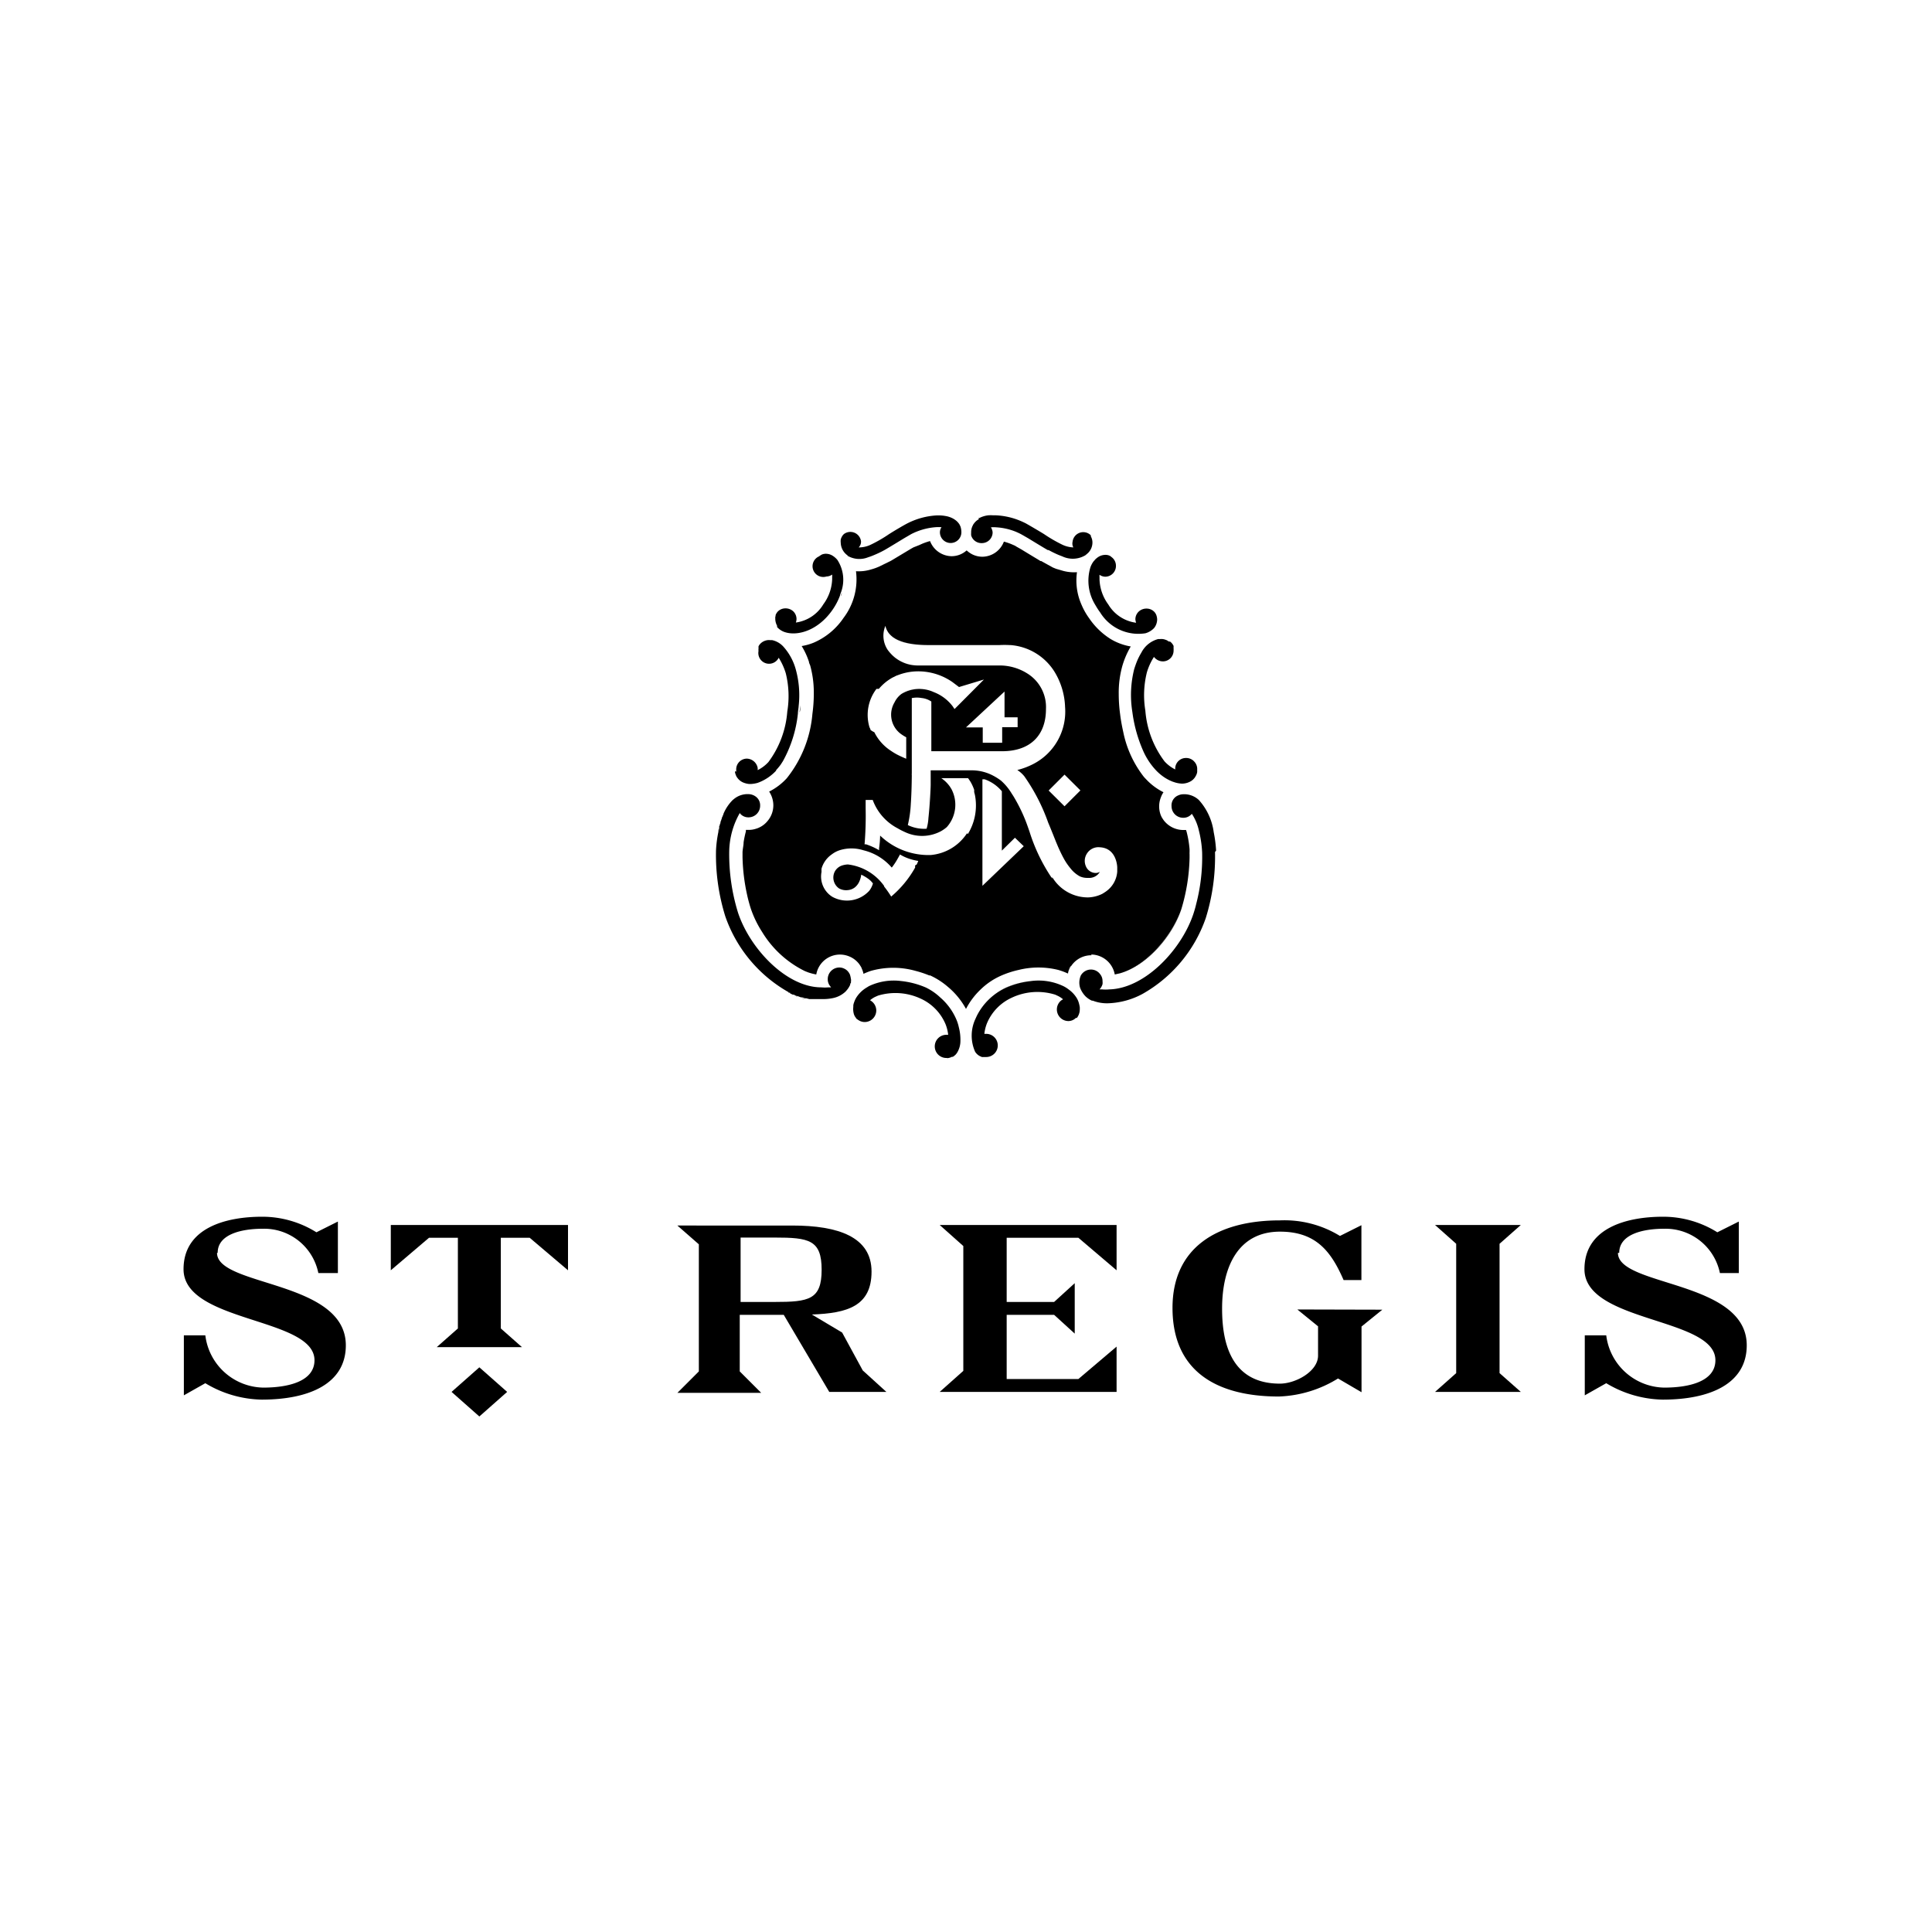 <?xml version="1.0" encoding="UTF-8"?> <svg xmlns="http://www.w3.org/2000/svg" width="63.5mm" height="63.5mm" viewBox="0 0 180 180"><title>st-regis</title><g id="Layer_2" data-name="Layer 2"><g id="Layer_1-2" data-name="Layer 1"><g id="st-regis"><rect width="180" height="180" style="fill:none"></rect><polygon points="93.79 128.48 93.79 122.5 98.21 122.5 100.13 124.25 100.13 119.55 98.21 121.3 93.79 121.3 93.79 115.32 100.47 115.32 104.03 118.35 104.03 114.13 87.55 114.13 89.75 116.09 89.75 127.72 87.55 129.68 104.03 129.68 104.03 125.46 100.47 128.48 93.79 128.48"></polygon><path d="M72.11,121.3H69v-6h3.16c3.21,0,4.39.21,4.39,3s-1.18,3-4.39,3m6.3,2.85-2.82-1.68c3.29-.12,5.56-.77,5.56-4s-3.1-4.29-7.38-4.29H63.11l2,1.75v11.84l-2,2h7.81l-2-2V122.5h4.1l4.24,7.18h5.32l-2.2-2Z"></path><polygon points="42.07 129.68 44.66 131.97 47.25 129.68 44.66 127.39 42.07 129.68"></polygon><polygon points="141.69 114.13 133.7 114.13 135.67 115.88 135.67 127.93 133.7 129.68 141.69 129.68 139.71 127.93 139.71 115.88 141.69 114.13"></polygon><path d="M20.28,116.72c0-1.73,2.22-2.24,4.19-2.24a5.15,5.15,0,0,1,5.19,4.13h1.82v-4.8l-2,1a9.5,9.5,0,0,0-5.07-1.45c-3.3,0-7.31,1-7.31,4.89,0,5,12.2,4.47,12.2,8.48,0,1.95-2.39,2.55-4.78,2.55a5.54,5.54,0,0,1-5.39-4.87h-2V130l2-1.13a10.52,10.52,0,0,0,5.25,1.53c4.39,0,7.84-1.46,7.84-5.06,0-6.07-12-5.46-12-8.61"></path><path d="M120.87,122l1.93,1.57v2.73c0,1.46-2.07,2.61-3.56,2.61-4.81,0-5.38-4.28-5.38-7,0-3.83,1.47-7.16,5.39-7.16,3.37,0,4.77,1.85,5.93,4.51h1.66v-5.11l-2,1a9.88,9.88,0,0,0-5.6-1.45c-5.89,0-10,2.58-10,8.15,0,5.89,4.09,8.26,9.91,8.26a11.18,11.18,0,0,0,5.51-1.68l2.19,1.28v-6.12l1.94-1.57Z"></path><polygon points="36.41 118.35 39.97 115.32 42.66 115.32 42.66 123.77 40.69 125.51 48.63 125.51 46.66 123.77 46.66 115.32 49.35 115.32 52.92 118.35 52.92 114.13 36.41 114.13 36.41 118.35"></polygon><path d="M150.86,116.72c0-1.73,2.21-2.24,4.18-2.24a5.17,5.17,0,0,1,5.2,4.13H162l0-4.8-2,1a9.5,9.5,0,0,0-5.07-1.45c-3.3,0-7.31,1-7.31,4.89,0,5,12.2,4.47,12.2,8.48,0,1.95-2.38,2.55-4.78,2.55a5.54,5.54,0,0,1-5.39-4.87h-2V130l2-1.13a10.53,10.53,0,0,0,5.26,1.53c4.38,0,7.83-1.46,7.83-5.06,0-6.07-12-5.46-12-8.61"></path><path d="M113.3,79.25a11.72,11.72,0,0,0-.22-1.71,5.57,5.57,0,0,0-1.38-3,2,2,0,0,0-1.51-.54,1.18,1.18,0,0,0-.43.11,1,1,0,0,0-.61,1,1.08,1.08,0,0,0,1.09,1.08,1,1,0,0,0,.8-.37l0,0,0,0h0a4.59,4.59,0,0,1,.65,1.53,10.37,10.37,0,0,1,.31,2.07,17.3,17.3,0,0,1-.56,4.83c-.07.31-.16.6-.24.85-1.09,3.34-4.51,7-7.86,7.08a3.34,3.34,0,0,1-.66,0l-.17,0-.07,0h0a1.21,1.21,0,0,0,.28-.49,1.24,1.24,0,0,0,0-.27,1,1,0,0,0-.25-.69.74.74,0,0,0-.12-.13,1.06,1.06,0,0,0-.71-.27,1.09,1.09,0,0,0-.94.55,1.66,1.66,0,0,0-.07,1.15,2.34,2.34,0,0,0,.52.81,2.11,2.11,0,0,0,.58.39l.08,0h0a3.66,3.66,0,0,0,1.51.24,7.26,7.26,0,0,0,3.11-.86h0a13,13,0,0,0,5.91-7.08,19.22,19.22,0,0,0,.86-6.15"></path><path d="M100.31,94.86a1.27,1.27,0,0,0,.29-.78,1.94,1.94,0,0,0,0-.24,3,3,0,0,0-.09-.41,1.89,1.89,0,0,0-.23-.5v0a2.75,2.75,0,0,0-.71-.74,2.89,2.89,0,0,0-.45-.29A5.36,5.36,0,0,0,96,91.41a7.63,7.63,0,0,0-2.21.59A5.66,5.66,0,0,0,91,94.66l-.15.33a3.68,3.68,0,0,0,0,3,1.17,1.17,0,0,0,.36.36l.09.05.18.08.18,0h.22a1.08,1.08,0,0,0,1.08-1.08,1.08,1.08,0,0,0-1.08-1.08l-.17,0h0a3.79,3.79,0,0,1,.25-1,4.55,4.55,0,0,1,2.29-2.36,5.6,5.6,0,0,1,4.06-.29l.26.12a2.31,2.31,0,0,1,.47.31l-.16.1a1.08,1.08,0,0,0,.67,1.93,1,1,0,0,0,.49-.14h0l.12-.08,0,0,.09-.09,0,0"></path><path d="M88.22,98.58h.09a1.06,1.06,0,0,0,.38-.12h0l.09,0a1.83,1.83,0,0,0,.24-.19,1.3,1.3,0,0,0,.15-.19,2.1,2.1,0,0,0,.31-1.11,4.6,4.6,0,0,0-.15-1.27,3.82,3.82,0,0,0-.2-.65,5.63,5.63,0,0,0-1.52-2.11A5.34,5.34,0,0,0,86.25,92a7.9,7.9,0,0,0-2.3-.6,5.37,5.37,0,0,0-3,.48l-.26.16a2.9,2.9,0,0,0-.91.9,2.38,2.38,0,0,0-.22.49,1,1,0,0,0-.06.25l0,.13a1.72,1.72,0,0,0,.06.69,1,1,0,0,0,.21.36c0,.06.11.1.16.15h0l.13.08h0a1.05,1.05,0,0,0,.49.13,1.08,1.08,0,0,0,1.09-1.08,1.07,1.07,0,0,0-.43-.85.77.77,0,0,0-.15-.1,2.31,2.31,0,0,1,.47-.31l.27-.12a5.58,5.58,0,0,1,4,.29,4.55,4.55,0,0,1,2.29,2.36,3.79,3.79,0,0,1,.25,1h0l-.18,0a1.08,1.08,0,0,0-1.07,1.08,1.08,1.08,0,0,0,1.07,1.08h.08"></path><path d="M91.2,48.37a1.39,1.39,0,0,0-.47.42.6.6,0,0,0-.09.15,1.33,1.33,0,0,0-.16.67v0a2.19,2.19,0,0,0,0,.27,1,1,0,0,0,1,.72,1,1,0,0,0,1-1,1,1,0,0,0-.16-.47s0,0,0,0h0a2.82,2.82,0,0,1,.52,0,5.74,5.74,0,0,1,1.8.41c.16.07.32.14.49.23l.23.13.45.26s1.47.9,1.81,1.09l.08,0a10,10,0,0,0,.92.45l.36.14a2.29,2.29,0,0,0,2.13-.1h0a3.47,3.47,0,0,0,.29-.25,1.37,1.37,0,0,0,.38-.94,1.14,1.14,0,0,0-.08-.43,1.07,1.07,0,0,0-.07-.15l0,0a.41.41,0,0,0,0-.09h0l-.08-.08h0a1,1,0,0,0-1.62.67A.76.76,0,0,0,100,51a2.58,2.58,0,0,1-1-.24,13.32,13.32,0,0,1-1.73-1c-.42-.26-1.34-.8-1.7-1a7.4,7.4,0,0,0-.8-.35,6.65,6.65,0,0,0-2-.4h-.24a3.19,3.19,0,0,0-.45,0,2.42,2.42,0,0,0-.85.26l-.07,0"></path><path d="M108.87,59.76a.72.72,0,0,0-.27-.15,1.05,1.05,0,0,0-.51-.07l-.19,0a2.47,2.47,0,0,0-1.56,1.26,6,6,0,0,0-.39.76c-.1.24-.19.5-.28.78a9.88,9.88,0,0,0-.17,4,13.11,13.11,0,0,0,1,3.6,6.41,6.41,0,0,0,1.13,1.75,4.58,4.58,0,0,0,.7.63,4.08,4.08,0,0,0,.91.5l.24.08A2.54,2.54,0,0,0,110,73a1.29,1.29,0,0,0,.28,0,1.61,1.61,0,0,0,.52-.14,1.24,1.24,0,0,0,.33-.21,1.29,1.29,0,0,0,.19-.21l.06-.1a1.08,1.08,0,0,0,.16-.42s0-.06,0-.09v-.14s0-.08,0-.11h0a1,1,0,0,0-.26-.61,1,1,0,0,0-.78-.35,1,1,0,0,0-1,.86.75.75,0,0,0,0,.21,3.41,3.41,0,0,1-1-.75,9,9,0,0,1-1.79-4.73,8.83,8.83,0,0,1,.14-3.56,5.65,5.65,0,0,1,.6-1.35l.06-.1a1.06,1.06,0,0,0,.83.42,1,1,0,0,0,1-1,1.49,1.49,0,0,0,0-.21l0-.11a.08.08,0,0,1,0-.05.25.25,0,0,0,0-.07,1.05,1.05,0,0,0-.32-.4"></path><path d="M78.93,51.76a2.18,2.18,0,0,0,1.95.16,5.21,5.21,0,0,0,.54-.2,9.26,9.26,0,0,0,1-.48h0c.34-.19,1.81-1.09,1.81-1.09l.67-.39a6,6,0,0,1,2.24-.64,3.49,3.49,0,0,1,.58,0h0a.1.1,0,0,0,0,0,.84.84,0,0,0-.15.47,1,1,0,0,0,1,1,1,1,0,0,0,1-1v0a1.72,1.72,0,0,0-.08-.52,1,1,0,0,0-.07-.15.6.6,0,0,0-.09-.15,1.6,1.6,0,0,0-.22-.24,2.27,2.27,0,0,0-.25-.18,2.23,2.23,0,0,0-.8-.28h0a3.24,3.24,0,0,0-.56-.05h-.24a6.84,6.84,0,0,0-2.74.75c-.37.19-1.28.73-1.7,1a12.88,12.88,0,0,1-1.74,1A2.5,2.5,0,0,1,80,51a.75.75,0,0,0,.22-.56,1,1,0,0,0-1.61-.67h0l-.09.1a1.14,1.14,0,0,0-.19.4,1.36,1.36,0,0,0,0,.3,1.49,1.49,0,0,0,.67,1.2"></path><path d="M72.23,57.43a0,0,0,0,0,0,0l0,.17v.07a1.41,1.41,0,0,0,.17.63v0h0l0,.06,0,.06a1.66,1.66,0,0,0,.81.5c1.15.33,3-.18,4.33-2.07a6,6,0,0,0,.72-1.36h0c0-.11.07-.22.1-.32a3.38,3.38,0,0,0-.34-3,1.79,1.79,0,0,0-.41-.37,1.19,1.19,0,0,0-.25-.13,1.11,1.11,0,0,0-.29-.07,1,1,0,0,0-.51.07l-.15.09-.11.08h0A1,1,0,0,0,77,53.71a.94.94,0,0,0,.53-.18,1.87,1.87,0,0,1,0,.25c0,.07,0,.13,0,.2a4.17,4.17,0,0,1-.82,2.32A3.55,3.55,0,0,1,74.15,58a1.14,1.14,0,0,0,.06-.33,1,1,0,0,0-.28-.69,1.05,1.05,0,0,0-.75-.3,1,1,0,0,0-.69.27,1,1,0,0,0-.23.36h0l0,.12"></path><path d="M78.43,55.23c0,.11-.06.21-.1.32,0-.11.07-.21.1-.32"></path><path d="M73.61,92.55l.25.12.09,0,.29.13.06,0,.32.12.07,0c.11,0,.21.07.32.09l.12,0,.26.07.21,0,.19,0,.36,0h0l.4,0a4.41,4.41,0,0,0,1-.08,2.4,2.4,0,0,0,1.22-.61c.07-.07.13-.15.19-.22a2.11,2.11,0,0,0,.25-.42c0-.06,0-.12.07-.17l0-.09a1.15,1.15,0,0,0,0-.33V91.3a1.54,1.54,0,0,0-.06-.38.69.69,0,0,0-.09-.23,1.08,1.08,0,0,0-.18-.24,1,1,0,0,0-.33-.22,1,1,0,0,0-.42-.09,1.08,1.08,0,0,0-1.08,1.09,1,1,0,0,0,.18.59l.13.17h0l-.07,0-.18,0a3.24,3.24,0,0,1-.65,0C73.26,92,69.84,88.35,68.75,85a18.39,18.39,0,0,1-.81-5.68,7.45,7.45,0,0,1,1-3.6h0l0,.06a1,1,0,0,0,.8.37,1.08,1.08,0,0,0,1.08-1.08,1,1,0,0,0-.33-.79,1.17,1.17,0,0,0-.7-.29,2,2,0,0,0-1.42.46l-.1.08a4,4,0,0,0-.87,1.3c0,.14-.11.27-.15.41h0l-.13.4v0c0,.14-.08.27-.11.4s0,0,0,.07,0,.23-.07.35h0a11.08,11.08,0,0,0-.23,1.75,19.22,19.22,0,0,0,.86,6.15,13,13,0,0,0,5.92,7.09h0l.13.06"></path><path d="M68.48,71.86a.28.28,0,0,0,0,.09,1.2,1.2,0,0,0,.08.27.89.89,0,0,0,.14.25,1.31,1.31,0,0,0,.51.42,1.94,1.94,0,0,0,.56.15H70a2.82,2.82,0,0,0,.58-.1h0l.16-.06a4.39,4.39,0,0,0,1.57-1.08l0-.05a5.4,5.4,0,0,0,.43-.52l0,0v0l.2-.31a11.67,11.67,0,0,0,1.4-4.45c0-.24.06-.47.07-.7a9,9,0,0,0-.25-3.33,5.26,5.26,0,0,0-1.17-2.19,2,2,0,0,0-1.05-.61l-.18,0a1.07,1.07,0,0,0-.52.07,1.09,1.09,0,0,0-.51.4l-.06.1,0,.06s0,0,0,0h0a.36.36,0,0,0,0,.09s0,0,0,.07a.78.78,0,0,0,0,.22,1,1,0,0,0,1.88.63l.06.1a5.83,5.83,0,0,1,.6,1.35,8.83,8.83,0,0,1,.14,3.56A9,9,0,0,1,71.59,71a3.41,3.41,0,0,1-1,.75,1.49,1.49,0,0,0,0-.21,1.06,1.06,0,0,0-1-.86,1,1,0,0,0-1,1h0s0,.09,0,.14v.07h0v0"></path><path d="M103.53,51.86l-.16-.09a.94.94,0,0,0-.48-.07,1.23,1.23,0,0,0-.32.07,1.29,1.29,0,0,0-.39.23,1,1,0,0,0-.21.21l-.06.06h0a2,2,0,0,0-.33.62,4.29,4.29,0,0,0,.46,3.46c.11.19.22.37.35.56l.11.15A4.18,4.18,0,0,0,106.72,59a1.79,1.79,0,0,0,.67-.36,1.09,1.09,0,0,0,.19-.2,1.34,1.34,0,0,0,.23-.72,1.28,1.28,0,0,0-.07-.39h0a.89.89,0,0,0-.23-.36,1,1,0,0,0-.69-.27,1.05,1.05,0,0,0-.75.3,1,1,0,0,0-.29.69,1.27,1.27,0,0,0,.07.33,3.55,3.55,0,0,1-2.59-1.7,4.17,4.17,0,0,1-.82-2.32c0-.07,0-.13,0-.2a1.87,1.87,0,0,1,0-.25.94.94,0,0,0,.53.18,1,1,0,0,0,1-1,1,1,0,0,0-.36-.79h0l-.11-.08"></path><path d="M70.65,72.93l.16-.06a4.39,4.39,0,0,0,1.57-1.08,4.39,4.39,0,0,1-1.57,1.08l-.16.06"></path><path d="M110.25,73a1.61,1.61,0,0,0,.52-.14,1.42,1.42,0,0,0,.33-.21,1.42,1.42,0,0,1-.33.21,1.61,1.61,0,0,1-.52.14"></path><path d="M73.15,60.17a2,2,0,0,0-1.05-.61l-.18,0,.18,0a2,2,0,0,1,1.05.61"></path><path d="M108.28,72.37a4.08,4.08,0,0,0,.91.5l.24.08-.24-.08a4.08,4.08,0,0,1-.91-.5"></path><path d="M73.1,70.84a11.67,11.67,0,0,0,1.4-4.45c0-.24.06-.47.07-.7,0,.23,0,.46-.07.7a11.67,11.67,0,0,1-1.4,4.45"></path><path d="M73.1,70.84l-.2.31.2-.31"></path><path d="M68.71,72.47a.89.89,0,0,1-.14-.25.89.89,0,0,0,.14.25,1.31,1.31,0,0,0,.51.42,1.94,1.94,0,0,0,.56.15,1.94,1.94,0,0,1-.56-.15,1.31,1.31,0,0,1-.51-.42"></path><path d="M77.68,51.9a1.19,1.19,0,0,0-.25-.13,1.11,1.11,0,0,0-.29-.07,1.11,1.11,0,0,1,.29.07,1.19,1.19,0,0,1,.25.13"></path><path d="M108.87,59.76a1.05,1.05,0,0,1,.32.4,1.05,1.05,0,0,0-.32-.4"></path><path d="M111.35,72.37a1.08,1.08,0,0,0,.16-.42s0-.06,0-.09,0,.06,0,.09a1.08,1.08,0,0,1-.16.42"></path><path d="M72.19,57.63l0-.17,0,.17"></path><path d="M72.26,57.31h0l0,.12,0-.12"></path><path d="M72.22,57.46v0"></path><path d="M76.48,51.86l-.11.07h0l.11-.08"></path><path d="M77.51,92l-.07,0-.18,0,.18,0,.07,0"></path><path d="M107.9,59.56l.19,0-.19,0a2.47,2.47,0,0,0-1.56,1.26,2.47,2.47,0,0,1,1.56-1.26"></path><path d="M70.83,60.11l.06-.1-.06.1"></path><path d="M70.8,60.17a.08.08,0,0,0,0,0h0s0,0,0,0"></path><path d="M70.8,60.17l0-.06,0,.06"></path><path d="M69.81,74a1.17,1.17,0,0,1,.7.29,1.17,1.17,0,0,0-.7-.29,2,2,0,0,0-1.42.46A2,2,0,0,1,69.81,74"></path><path d="M68.23,82.86a15.89,15.89,0,0,1-.29-3.53,7.45,7.45,0,0,1,1-3.6,7.45,7.45,0,0,0-1,3.6,15.89,15.89,0,0,0,.29,3.53"></path><path d="M78.3,90.14a1,1,0,0,1,.42.09,1,1,0,0,0-.42-.09,1.08,1.08,0,0,0-1.08,1.08,1.06,1.06,0,0,0,.18.6,1.06,1.06,0,0,1-.18-.6,1.08,1.08,0,0,1,1.08-1.08"></path><path d="M68.48,71.82h0v0"></path><path d="M79.32,90.92a.69.69,0,0,0-.09-.23,1.08,1.08,0,0,0-.18-.24,1.08,1.08,0,0,1,.18.24.69.69,0,0,1,.09.23"></path><path d="M79.38,91.42a1.15,1.15,0,0,1,0,.33,1.15,1.15,0,0,0,0-.33"></path><path d="M79.23,92a2.11,2.11,0,0,1-.25.42,2.11,2.11,0,0,0,.25-.42"></path><path d="M105.67,62.36c.09-.28.18-.54.28-.78-.1.24-.19.5-.28.78a9.88,9.88,0,0,0-.17,4,13.11,13.11,0,0,0,1,3.6,13.11,13.11,0,0,1-1-3.6,9.88,9.88,0,0,1,.17-4"></path><path d="M92.12,48.07a2.42,2.42,0,0,0-.85.26,2.42,2.42,0,0,1,.85-.26"></path><path d="M101.36,51.5a3.47,3.47,0,0,1-.29.25,3.47,3.47,0,0,0,.29-.25"></path><path d="M98.93,51.86a2.29,2.29,0,0,0,2.13-.1,2.29,2.29,0,0,1-2.13.1"></path><path d="M102,56.35c.11.19.22.37.35.56l.11.15-.11-.15c-.13-.19-.24-.37-.35-.56"></path><path d="M95.76,50.14l-.45-.26.45.26s1.47.9,1.81,1.09l.08,0-.08,0c-.34-.19-1.81-1.09-1.81-1.09"></path><path d="M101.59,50a1.07,1.07,0,0,1,.07.15,1.07,1.07,0,0,0-.07-.15"></path><path d="M101.55,49.93a.22.22,0,0,0,0-.08h0a.41.41,0,0,1,0,.09"></path><path d="M101.55,49.93l0,0,0,0"></path><path d="M90.48,49.61a1.44,1.44,0,0,1,.15-.67l.09-.15-.09.15a1.44,1.44,0,0,0-.15.67v0a2.51,2.51,0,0,0,0,.27,2.19,2.19,0,0,1,0-.27Z"></path><path d="M103.63,51.94h0l-.1-.08.1.08"></path><path d="M107.58,58.42a1.09,1.09,0,0,1-.19.2,1.09,1.09,0,0,0,.19-.2,1.34,1.34,0,0,0,.23-.72,1.28,1.28,0,0,0-.07-.39,1.28,1.28,0,0,1,.07.39,1.34,1.34,0,0,1-.23.72"></path><path d="M94.59,49.52a5.74,5.74,0,0,0-1.8-.41,5.74,5.74,0,0,1,1.8.41"></path><path d="M67,77.08c0-.13.07-.26.11-.4,0,.14-.08.27-.11.4"></path><path d="M67.27,76.25c0-.14.1-.27.15-.41,0,.14-.11.27-.15.41"></path><path d="M67.13,76.66c0-.13.08-.27.13-.4-.05.13-.09.27-.13.4"></path><path d="M67,77.15c0,.11,0,.23-.07.34h0c0-.11,0-.23.07-.34"></path><path d="M67.13,76.68v0"></path><polyline points="67.26 76.26 67.27 76.25 67.26 76.26"></polyline><path d="M67,77.15l0-.07,0,.07"></path><path d="M92.44,49.51a.78.78,0,0,0-.14-.33l0,0,0,0a.78.78,0,0,1,.14.33"></path><path d="M101.91,52.27h0l.06-.06-.06.06"></path><path d="M78.93,51.76a2.18,2.18,0,0,0,1.95.16,2.18,2.18,0,0,1-1.95-.16,1.5,1.5,0,0,1-.68-1.2,2.34,2.34,0,0,1,0-.3,2.34,2.34,0,0,0,0,.3,1.5,1.5,0,0,0,.68,1.2"></path><path d="M101.58,52.89a2,2,0,0,1,.33-.62,2,2,0,0,0-.33.62"></path><path d="M72.38,58.36l0,.06,0,.06,0-.06,0-.06"></path><path d="M84.24,50.14s-1.47.9-1.81,1.09h0c.34-.19,1.81-1.09,1.81-1.09l.67-.39a6,6,0,0,1,2.24-.64,6,6,0,0,0-2.24.64Z"></path><path d="M89.05,48.55a2.27,2.27,0,0,0-.25-.18,2.23,2.23,0,0,0-.8-.28,2.23,2.23,0,0,1,.8.28,2.27,2.27,0,0,1,.25.18"></path><path d="M102.89,51.7a1.23,1.23,0,0,0-.32.07,1.29,1.29,0,0,0-.39.23,1.29,1.29,0,0,1,.39-.23,1.23,1.23,0,0,1,.32-.07"></path><path d="M89.43,49.09a1,1,0,0,0-.07-.15.6.6,0,0,0-.09-.15.6.6,0,0,1,.09.15,1,1,0,0,1,.07.15"></path><path d="M87.69,49.18a.1.1,0,0,1,0,0,.1.1,0,0,0,0,0,.85.85,0,0,0-.15.48,1,1,0,0,0,.29.69,1,1,0,0,1-.29-.69.85.85,0,0,1,.15-.48"></path><path d="M89,98.21a1.26,1.26,0,0,1-.24.19,1.26,1.26,0,0,0,.24-.19"></path><path d="M88.16,98.58h0"></path><polyline points="88.31 98.57 88.31 98.57 88.31 98.57"></polyline><path d="M88.7,98.44h0"></path><path d="M88.79,98.4l-.09,0,.09,0"></path><path d="M88.31,98.57h0"></path><path d="M88.69,98.45a1.06,1.06,0,0,1-.38.12,1.06,1.06,0,0,0,.38-.12"></path><path d="M91.63,98.56l-.18,0,.18,0"></path><path d="M91.7,98.57h0"></path><path d="M91.7,98.57h0"></path><path d="M87.62,92.88A5.34,5.34,0,0,0,86.25,92a7.9,7.9,0,0,0-2.3-.6,7.9,7.9,0,0,1,2.3.6,5.34,5.34,0,0,1,1.37.88"></path><path d="M80.64,92a2.9,2.9,0,0,0-.91.9,2.9,2.9,0,0,1,.91-.9"></path><path d="M96,91.41a7.63,7.63,0,0,0-2.21.59,5.67,5.67,0,0,0-1.65,1.14A5.67,5.67,0,0,1,93.75,92,7.63,7.63,0,0,1,96,91.41"></path><path d="M100.58,93.84a3,3,0,0,0-.09-.41,1.89,1.89,0,0,0-.23-.5,1.89,1.89,0,0,1,.23.5,3,3,0,0,1,.09.41"></path><path d="M100.25,92.91a2.75,2.75,0,0,0-.71-.74,2.75,2.75,0,0,1,.71.74"></path><path d="M100.25,92.91v0"></path><path d="M111.49,84.16a17.71,17.71,0,0,0,.56-4.84,10.38,10.38,0,0,0-.31-2.06,10.38,10.38,0,0,1,.31,2.06,17.71,17.71,0,0,1-.56,4.84"></path><path d="M79.69,94.86a1,1,0,0,1-.21-.36,1,1,0,0,0,.21.36,1.07,1.07,0,0,0,.16.14h0a1.14,1.14,0,0,1-.16-.15"></path><path d="M102.49,92l.07,0,.18,0-.18,0-.07,0"></path><path d="M90.82,98a3.68,3.68,0,0,1,0-3l.15-.33-.15.33a3.68,3.68,0,0,0,0,3,1.17,1.17,0,0,0,.36.36,1.17,1.17,0,0,1-.36-.36"></path><path d="M102.54,90.54a1.07,1.07,0,0,1,.24.69,1.24,1.24,0,0,1,0,.27,1.24,1.24,0,0,0,0-.27,1.07,1.07,0,0,0-.24-.69"></path><path d="M103.42,93.34a3.66,3.66,0,0,1-1.51-.24,3.66,3.66,0,0,0,1.51.24,7.12,7.12,0,0,0,3.11-.86h0a7.12,7.12,0,0,1-3.11.86"></path><path d="M111.09,75.73a0,0,0,0,0,0,0,0,0,0,0,1,0,0h0"></path><path d="M100.76,90.69a1.66,1.66,0,0,0-.07,1.15,2.34,2.34,0,0,0,.52.81,2.34,2.34,0,0,1-.52-.81,1.66,1.66,0,0,1,.07-1.15,1.09,1.09,0,0,1,.94-.55,1.06,1.06,0,0,1,.71.27,1.06,1.06,0,0,0-.71-.27,1.09,1.09,0,0,0-.94.55"></path><path d="M76.15,93.31l-.36,0,.36,0"></path><path d="M75.6,93.23l-.21,0,.21,0"></path><path d="M74.69,93l-.07,0,.07,0"></path><path d="M74.3,92.86l-.06,0,.06,0"></path><path d="M75.13,93.12l-.12,0,.12,0"></path><path d="M74,92.71l-.09,0,.09,0"></path><path d="M73.48,92.49h0l.11,0-.13-.06"></path><path d="M76.58,93.34l-.4,0,.4,0a4.41,4.41,0,0,0,1-.08,4.41,4.41,0,0,1-1,.08"></path><path d="M75.79,93.27l-.19,0,.19,0"></path><path d="M76.18,93.31h0"></path><path d="M75.39,93.19l-.26-.07.26.07"></path><path d="M73.86,92.67l-.25-.12.25.12"></path><path d="M74.24,92.84,74,92.71l.29.13"></path><path d="M75,93.09c-.11,0-.21-.06-.32-.09.11,0,.21.07.32.09"></path><path d="M74.62,93l-.32-.12.32.12"></path><path d="M89.34,95.63a4.34,4.34,0,0,1,.14,1.28,4.34,4.34,0,0,0-.14-1.28"></path><path d="M110.19,74a1.08,1.08,0,0,0-.42.11,1.08,1.08,0,0,1,.42-.11,2,2,0,0,1,1.51.54,2,2,0,0,0-1.51-.54"></path><path d="M98.05,81.88c0-.06-.09-.12-.13-.19a16.5,16.5,0,0,1-2-4.2l-.15-.43a15.06,15.06,0,0,0-1.37-2.91l-.15-.23a5.07,5.07,0,0,0-1-1.2,5.35,5.35,0,0,0-1-.59,4.3,4.3,0,0,0-1.72-.36H86.71s0,.15,0,.36,0,.81,0,1c0,.41-.09,2-.21,3.08a4.45,4.45,0,0,1-.17,1,3.48,3.48,0,0,1-1.75-.34h0l0,0h0a10.79,10.79,0,0,0,.28-2c.05-.72.08-1.58.09-2.62a1.22,1.22,0,0,1,0-.21v-.21s0-6.79,0-6.8h0l0,0h.06a2.34,2.34,0,0,1,.84,0,2,2,0,0,1,.92.33s0,.23,0,.57v4.06h6.58c2.76,0,4.1-1.6,4.1-3.92a3.68,3.68,0,0,0-1.7-3.3A4.83,4.83,0,0,0,93.15,62h-7.7a3.41,3.41,0,0,1-2.71-1.4,2.38,2.38,0,0,1-.25-2.29h0c.19.82,1,1.79,4,1.79h6.62a9.2,9.2,0,0,1,.94,0h.1a5.31,5.31,0,0,1,4.08,2.46,6.7,6.7,0,0,1,1,3.3,5.49,5.49,0,0,1-3,5.34,6.77,6.77,0,0,1-1.45.54,2.83,2.83,0,0,1,.65.58,17.78,17.78,0,0,1,2.23,4.33c.16.37.31.75.46,1.12s.24.61.36.89l0,0,.11.26c.2.45.4.86.6,1.21l0,0h0l.11.18a6.13,6.13,0,0,0,.44.6,2.8,2.8,0,0,0,.87.74,1.66,1.66,0,0,0,.61.14h.17a1.14,1.14,0,0,0,1.08-.56.88.88,0,0,1-.3.1,1,1,0,0,1-1-.62,1.25,1.25,0,0,1,.1-1.19,1.26,1.26,0,0,1,1.22-.58c1.57.09,1.6,1.86,1.6,1.86l0,.41a2.47,2.47,0,0,1-1,1.81c-.12.09-.25.17-.38.25a3.18,3.18,0,0,1-1.34.34,3.87,3.87,0,0,1-3.34-1.9m-6.5.82h0V72.61a1,1,0,0,1,.22,0,3.68,3.68,0,0,1,1.59,1.11v5.53l1.22-1.2.82.79ZM90.1,77.63l-.18.25a4.49,4.49,0,0,1-3.21,1.78A6.5,6.5,0,0,1,82,77.85a9.79,9.79,0,0,1-.1,1.19,1,1,0,0,1,0,.17h0a6.41,6.41,0,0,0-1.22-.55l-.13,0a32.33,32.33,0,0,0,.1-3.36v-.77h.66a4.86,4.86,0,0,0,2.32,2.64,6.24,6.24,0,0,0,.68.35,3.73,3.73,0,0,0,3.34-.07,3.33,3.33,0,0,0,.56-.39,3.13,3.13,0,0,0,.42-3.57,1.4,1.4,0,0,1-.1-.16,3.11,3.11,0,0,0-.83-.83l0,0h2.49c.07.09.14.2.22.32a4.23,4.23,0,0,1,.35.76.83.83,0,0,1,0,.15c0,.12.06.25.08.38a5.08,5.08,0,0,1-.67,3.6m-4.91,2.92,0,.11,0,.09,0,0a9.78,9.78,0,0,1-2.23,2.7,10,10,0,0,0-.66-.94l0-.05h0a4.85,4.85,0,0,0-3.37-2,2,2,0,0,0-.59.11,1.19,1.19,0,0,0-.64.56,1.23,1.23,0,0,0,.4,1.56,1.37,1.37,0,0,0,.82.16,1.25,1.25,0,0,0,.65-.25,1.46,1.46,0,0,0,.41-.53,2.22,2.22,0,0,0,.19-.66,4.27,4.27,0,0,1,.66.39,2,2,0,0,1,.43.43,2.08,2.08,0,0,1-.32.65l-.06.07,0,0a2.82,2.82,0,0,1-3.41.52,2.23,2.23,0,0,1-1-2.32,2.68,2.68,0,0,1,0-.3,2.42,2.42,0,0,1,.82-1.23c.12-.09.24-.18.37-.26a2.62,2.62,0,0,1,.48-.22,3.69,3.69,0,0,1,2.24,0,5,5,0,0,1,2.63,1.61l.06-.07c.11-.15.24-.33.36-.53s.26-.45.35-.62h0a4.27,4.27,0,0,0,1,.44,5,5,0,0,0,.7.16.77.77,0,0,1-.06.15l-.08.18m8.18-16.11v2.4h1.22v.92H93.37v1.45H91.56V67.77H90Zm-11.71-.25a4.68,4.68,0,0,1,.72-.69,5.21,5.21,0,0,1,.55-.36l.21-.1.13-.07.36-.13a5.26,5.26,0,0,1,1.89-.28,5.59,5.59,0,0,1,3,1l.61.46,2.32-.7s-2.73,2.75-2.74,2.75h0l-.16-.24a4,4,0,0,0-1.78-1.34,3.21,3.21,0,0,0-3,.17,2.11,2.11,0,0,0-.65.79,2.23,2.23,0,0,0,.54,2.9,4,4,0,0,0,.55.35v2c-.29-.12-.58-.25-.85-.39a5.93,5.93,0,0,1-.56-.34,4.37,4.37,0,0,1-1.56-1.74A1.59,1.59,0,0,1,81.1,68c0-.09-.07-.18-.1-.27a4,4,0,0,1,.66-3.55m19,9.46-1.48,1.48L97.7,73.65l1.48-1.48Zm1,15.29a2.26,2.26,0,0,1,2.2,1.86l.49-.11c2.47-.71,4.89-3.52,5.72-6a17.83,17.83,0,0,0,.76-4.75V79.6a1.34,1.34,0,0,1,0-.2l0-.27a9.48,9.48,0,0,0-.26-1.57,2,2,0,0,0-.07-.23l-.08,0h-.18a2.31,2.31,0,0,1-1.83-.92l-.14-.21a2.26,2.26,0,0,1-.11-.22s0,0,0,0a2.28,2.28,0,0,1,0-1.7,2.08,2.08,0,0,1,.24-.47,5.68,5.68,0,0,1-1.65-1.24,2.61,2.61,0,0,1-.27-.31,10,10,0,0,1-1.83-4.07c-.13-.58-.23-1.14-.29-1.64a14.08,14.08,0,0,1-.13-1.89,9.22,9.22,0,0,1,.34-2.63,7.87,7.87,0,0,1,.78-1.8,5.41,5.41,0,0,1-1.87-.69,6.77,6.77,0,0,1-2-1.93,6.29,6.29,0,0,1-.67-1.16s0,0,0,0c-.08-.18-.15-.35-.21-.52a5.54,5.54,0,0,1-.26-2.62,3.9,3.9,0,0,1-1.48-.18L98.41,53l-.13-.05-.19-.08L97,52.27h0l-.06,0-1.5-.91-.26-.16-.46-.26-.16-.1-.37-.16a6.36,6.36,0,0,0-.66-.22,2.17,2.17,0,0,1-2,1.41,2.13,2.13,0,0,1-.94-.22,2.4,2.4,0,0,1-.53-.37l-.12.1,0,0,0,0a2.1,2.1,0,0,1-1.29.44,2.19,2.19,0,0,1-2-1.41,5.77,5.77,0,0,0-.73.25l-.29.13L85.1,51l-.23.13-.65.39-1.2.72-.75.37-.37.18a5,5,0,0,1-.73.26,3.94,3.94,0,0,1-1.42.17,5.94,5.94,0,0,1-1.16,4.35l-.09.13a6.42,6.42,0,0,1-2.7,2.18,5.12,5.12,0,0,1-1.11.31,6.89,6.89,0,0,1,.68,1.47c0,.11.07.22.11.33a9.42,9.42,0,0,1,.34,2.42,14.08,14.08,0,0,1-.13,2.1,11.1,11.1,0,0,1-2.39,6,5.64,5.64,0,0,1-1.64,1.24,2.33,2.33,0,0,1,.39,1.28,2.25,2.25,0,0,1-.53,1.45,2.17,2.17,0,0,1-.77.61,1.66,1.66,0,0,1-.31.12,2.15,2.15,0,0,1-.68.11h-.18l-.09,0a.83.83,0,0,1,0,.15,9.87,9.87,0,0,0-.21,1c0,.28-.08.58-.1.91v.15c0,.11,0,.22,0,.34a18,18,0,0,0,.43,3.52c.1.46.22.88.33,1.23A9.77,9.77,0,0,0,71,86.82,9.61,9.61,0,0,0,75,90.48l.31.12h0a5.37,5.37,0,0,0,.74.19,2.24,2.24,0,0,1,3-1.71,2.21,2.21,0,0,1,1,.74c.06.08.11.17.17.26a1.89,1.89,0,0,1,.09.21,2,2,0,0,1,.14.44,6.69,6.69,0,0,1,.67-.27,7.66,7.66,0,0,1,4.2,0,9.8,9.8,0,0,1,1.26.42l.09,0h0l.12.06a6.93,6.93,0,0,1,1.52,1A7.07,7.07,0,0,1,90,94a6.8,6.8,0,0,1,1.37-1.82,6.49,6.49,0,0,1,1.9-1.28,8.76,8.76,0,0,1,1.62-.53,7.65,7.65,0,0,1,3.72,0,6.14,6.14,0,0,1,.88.33,2.31,2.31,0,0,1,.23-.65L99.8,90a2.25,2.25,0,0,1,1.9-1"></path><path d="M86.73,90.9h0l-.09,0,.09,0"></path><path d="M83.27,63a2.67,2.67,0,0,1,.36-.14,2.67,2.67,0,0,0-.36.14"></path><path d="M82.38,63.5a5.21,5.21,0,0,1,.55-.36,5.21,5.21,0,0,0-.55.36"></path><path d="M85.27,80.37l-.08.18.08-.18"></path><path d="M90.53,51.62a2.36,2.36,0,0,1-.53-.36l-.12.09.12-.09a2.36,2.36,0,0,0,.53.36"></path><path d="M86.49,50.43a5.77,5.77,0,0,0-.73.25,5.77,5.77,0,0,1,.73-.25h0"></path><path d="M69.49,77.34h0"></path><path d="M110.11,84.64c-.83,2.53-3.25,5.34-5.72,6,2.47-.71,4.89-3.52,5.72-6a17.83,17.83,0,0,0,.76-4.75v0a17.83,17.83,0,0,1-.76,4.75"></path><path d="M78.5,57.73a6.42,6.42,0,0,1-2.7,2.18,6.42,6.42,0,0,0,2.7-2.18"></path><path d="M71,86.82A9.55,9.55,0,0,0,75,90.48,9.55,9.55,0,0,1,71,86.82"></path><path d="M74.69,60.22a7,7,0,0,1,.68,1.48A7,7,0,0,0,74.69,60.22Z"></path><path d="M82.27,52.64l-.37.18a6.6,6.6,0,0,1-.73.27,6.6,6.6,0,0,0,.73-.27Z"></path><path d="M85.1,51l-.23.13-.65.39.65-.39L85.1,51"></path><path d="M104.6,68.18a10,10,0,0,0,1.83,4.07,10,10,0,0,1-1.83-4.07"></path><path d="M70.44,77.26a2.15,2.15,0,0,1-.68.11h0a2.15,2.15,0,0,0,.68-.11"></path><path d="M71.66,73.8a5.64,5.64,0,0,0,1.64-1.24,11.1,11.1,0,0,0,2.39-6,14.08,14.08,0,0,0,.13-2.1,14.08,14.08,0,0,1-.13,2.1,11.1,11.1,0,0,1-2.39,6,5.64,5.64,0,0,1-1.64,1.24,2.33,2.33,0,0,1,.39,1.28,2.25,2.25,0,0,1-.53,1.45,2.25,2.25,0,0,0,.53-1.45,2.33,2.33,0,0,0-.39-1.28"></path><path d="M69.14,79.55c0,.11,0,.22,0,.34a18.19,18.19,0,0,0,.43,3.53,18.19,18.19,0,0,1-.43-3.53c0-.12,0-.23,0-.34"></path><path d="M98.41,53l.36.12L98.41,53"></path><path d="M108.14,76a2.18,2.18,0,0,1-.18-.89,2.38,2.38,0,0,1,.14-.81,2.38,2.38,0,0,0-.14.81,2.18,2.18,0,0,0,.18.89"></path><path d="M95.41,51.33l-.26-.15-.46-.27.46.27.26.15"></path><path d="M93.5,50.43h0a6.36,6.36,0,0,1,.66.22,6.36,6.36,0,0,0-.66-.22"></path><path d="M81.18,90.47a7.66,7.66,0,0,1,4.2,0,7.66,7.66,0,0,0-4.2,0"></path><path d="M99.49,90.74h0a2.31,2.31,0,0,1,.23-.65L99.8,90l-.08.12a2.31,2.31,0,0,0-.23.65"></path><path d="M98.28,52.9l-.19-.08.19.08"></path><path d="M94.89,90.37a7.65,7.65,0,0,1,3.72,0,7.65,7.65,0,0,0-3.72,0"></path><path d="M110.57,77.56a1.42,1.42,0,0,0-.07-.22h0a1.42,1.42,0,0,1,.07.22"></path><path d="M86.73,90.9l.12.06-.12-.06h0"></path><path d="M110.24,77.37h0a2.31,2.31,0,0,1-1.83-.92,2.31,2.31,0,0,0,1.83.92"></path><path d="M79.11,89.09a2.29,2.29,0,0,1,1,.74,2.29,2.29,0,0,0-1-.74"></path><path d="M100.51,55.87a5.51,5.51,0,0,1-.26-2.61,5.51,5.51,0,0,0,.26,2.61"></path><path d="M80.51,90.74h0a2,2,0,0,0-.14-.44,2,2,0,0,1,.14.44"></path><path d="M90,94a7.07,7.07,0,0,0-1.63-2.06A7.07,7.07,0,0,1,90,94a6.8,6.8,0,0,1,1.37-1.82A6.8,6.8,0,0,0,90,94"></path><path d="M97,52.27h0Z"></path><path d="M96.91,52.24l.06,0-.06,0"></path><path d="M69.24,78.49a9.87,9.87,0,0,1,.21-1,9.87,9.87,0,0,0-.21,1"></path><path d="M110.87,79.6a1.34,1.34,0,0,1,0-.2l0-.27,0,.27a1.34,1.34,0,0,0,0,.2"></path><path d="M103.43,59.53a6.66,6.66,0,0,1-2-1.93,6.66,6.66,0,0,0,2,1.93"></path><path d="M93.25,72.72a5.35,5.35,0,0,0-1-.59,5.35,5.35,0,0,1,1,.59,5.07,5.07,0,0,1,1,1.2,5.07,5.07,0,0,0-1-1.2"></path><polygon points="90.04 67.77 90.04 67.77 91.56 67.77 91.56 69.22 91.56 67.77 90.04 67.77"></polygon><path d="M95.82,77.06l.15.43a16.76,16.76,0,0,0,2,4.21,16.76,16.76,0,0,1-2-4.21l-.15-.43"></path><path d="M86.67,73.1c0,.41-.09,2-.21,3.08.12-1.08.22-2.67.21-3.08,0-.16,0-.63,0-1,0,.34,0,.81,0,1"></path><path d="M93.37,66.84v0Z"></path><path d="M84.84,72a1.22,1.22,0,0,0,0,.21c0,1,0,1.9-.09,2.62.05-.72.08-1.58.09-2.62a1.22,1.22,0,0,1,0-.21"></path><path d="M89.15,64l2.32-.7-2.32.7-.61-.46a5.59,5.59,0,0,0-3-1,5.59,5.59,0,0,1,3,1l.61.46"></path><path d="M83.75,64.67a3.24,3.24,0,0,1,3-.17,3.21,3.21,0,0,0-3,.17"></path><path d="M87.63,72.45a3.11,3.11,0,0,1,.83.83,1.4,1.4,0,0,0,.1.16,1.4,1.4,0,0,1-.1-.16,3.11,3.11,0,0,0-.83-.83"></path><path d="M93.36,73.76v0a3.68,3.68,0,0,0-1.59-1.11,3.68,3.68,0,0,1,1.59,1.11"></path><path d="M81.85,79a9.79,9.79,0,0,0,.1-1.19h0a9.79,9.79,0,0,1-.1,1.19"></path><path d="M80.58,75.25v0a32.28,32.28,0,0,1-.1,3.36,32.28,32.28,0,0,0,.1-3.36"></path><path d="M87.58,77.4a3.73,3.73,0,0,1-3.34.07,6.24,6.24,0,0,1-.68-.35,6.24,6.24,0,0,0,.68.35,3.73,3.73,0,0,0,3.34-.07"></path><path d="M90.1,77.63a2.27,2.27,0,0,1-.18.25,2.27,2.27,0,0,0,.18-.25,5.08,5.08,0,0,0,.67-3.6,5.08,5.08,0,0,1-.67,3.6"></path><path d="M84.46,76.79h0"></path><path d="M83.61,79.62h0a4.27,4.27,0,0,0,1,.44,4.27,4.27,0,0,1-1-.44"></path><polygon points="94.58 78.09 95.4 78.88 91.55 82.7 95.4 78.88 94.58 78.09"></polygon><path d="M77.93,82.76a1.23,1.23,0,0,1-.4-1.56,1.23,1.23,0,0,0,.4,1.56"></path><path d="M78.76,80.53a4.85,4.85,0,0,1,3.37,2,4.81,4.81,0,0,0-3.37-2"></path><path d="M80.66,81.87a4.27,4.27,0,0,0-.66-.39,2.22,2.22,0,0,1-.19.66,2.22,2.22,0,0,0,.19-.66,4.27,4.27,0,0,1,.66.39"></path><path d="M93.37,67.77v0Zm0,0h0Z"></path><path d="M90.3,72.74a4.23,4.23,0,0,1,.35.76,4.23,4.23,0,0,0-.35-.76"></path><path d="M78,79.25a2.62,2.62,0,0,0-.48.22c-.13.08-.25.17-.37.26.12-.09.24-.18.37-.26a2.62,2.62,0,0,1,.48-.22"></path><polygon points="87.59 72.42 87.59 72.42 90.08 72.42 87.59 72.42"></polygon><path d="M84.83,64.94h0l0,0,0,0"></path><path d="M81.83,79.21h0a6.41,6.41,0,0,0-1.22-.55,6.41,6.41,0,0,1,1.22.55"></path><path d="M77.27,83.58a2.25,2.25,0,0,1-1-2.32l.06-.3-.06.3a2.25,2.25,0,0,0,1,2.32,2.82,2.82,0,0,0,3.41-.52,2.82,2.82,0,0,1-3.41.52"></path><path d="M86.53,60.12h0c-3.07,0-3.85-1-4-1.79h0c.19.82,1,1.79,4,1.79"></path><path d="M93.15,60.13a9.2,9.2,0,0,1,.94,0,9.2,9.2,0,0,0-.94,0h0"></path><path d="M84.19,70.75h0v-2a4,4,0,0,1-.55-.35,4,4,0,0,0,.55.35Z"></path><path d="M96.28,71.29a6.77,6.77,0,0,1-1.45.54h0a6.77,6.77,0,0,0,1.45-.54,5.49,5.49,0,0,0,3-5.34,6.7,6.7,0,0,0-1-3.3,6.7,6.7,0,0,1,1,3.3,5.49,5.49,0,0,1-3,5.34"></path><path d="M98.17,77.86c-.15-.37-.3-.75-.46-1.12a17.78,17.78,0,0,0-2.23-4.33,17.78,17.78,0,0,1,2.23,4.33c.16.37.31.75.46,1.12"></path><path d="M93.28,69.87c2.76,0,4.1-1.6,4.1-3.92a3.68,3.68,0,0,0-1.7-3.3,3.68,3.68,0,0,1,1.7,3.3c0,2.32-1.34,3.92-4.1,3.92h0"></path><path d="M82.74,60.62A3.41,3.41,0,0,0,85.45,62h0a3.41,3.41,0,0,1-2.71-1.4"></path><path d="M81.22,68.28A4.37,4.37,0,0,0,82.78,70a4.37,4.37,0,0,1-1.56-1.74"></path><path d="M86.7,65.81c0-.34,0-.57,0-.57a2,2,0,0,0-.92-.33,2,2,0,0,1,.92.33s0,.23,0,.57"></path><path d="M100.7,81.82a1.71,1.71,0,0,0,.61.14,1.71,1.71,0,0,1-.61-.14,2.8,2.8,0,0,1-.87-.74,2.8,2.8,0,0,0,.87.74"></path><path d="M82.9,80.77c.11-.15.24-.33.36-.53-.12.2-.25.38-.36.53"></path><path d="M98.66,79.05c.2.45.4.86.6,1.21-.2-.35-.4-.76-.6-1.21"></path><path d="M88.73,66.08h0l-.16-.24.16.24"></path><path d="M102.26,81.5a.88.88,0,0,0,.3-.1h0a.88.88,0,0,1-.3.1"></path><path d="M103.11,83.19c-.12.09-.25.17-.38.25.13-.08.26-.16.38-.25a2.47,2.47,0,0,0,1-1.81,2.47,2.47,0,0,1-1,1.81"></path></g></g></g></svg> 